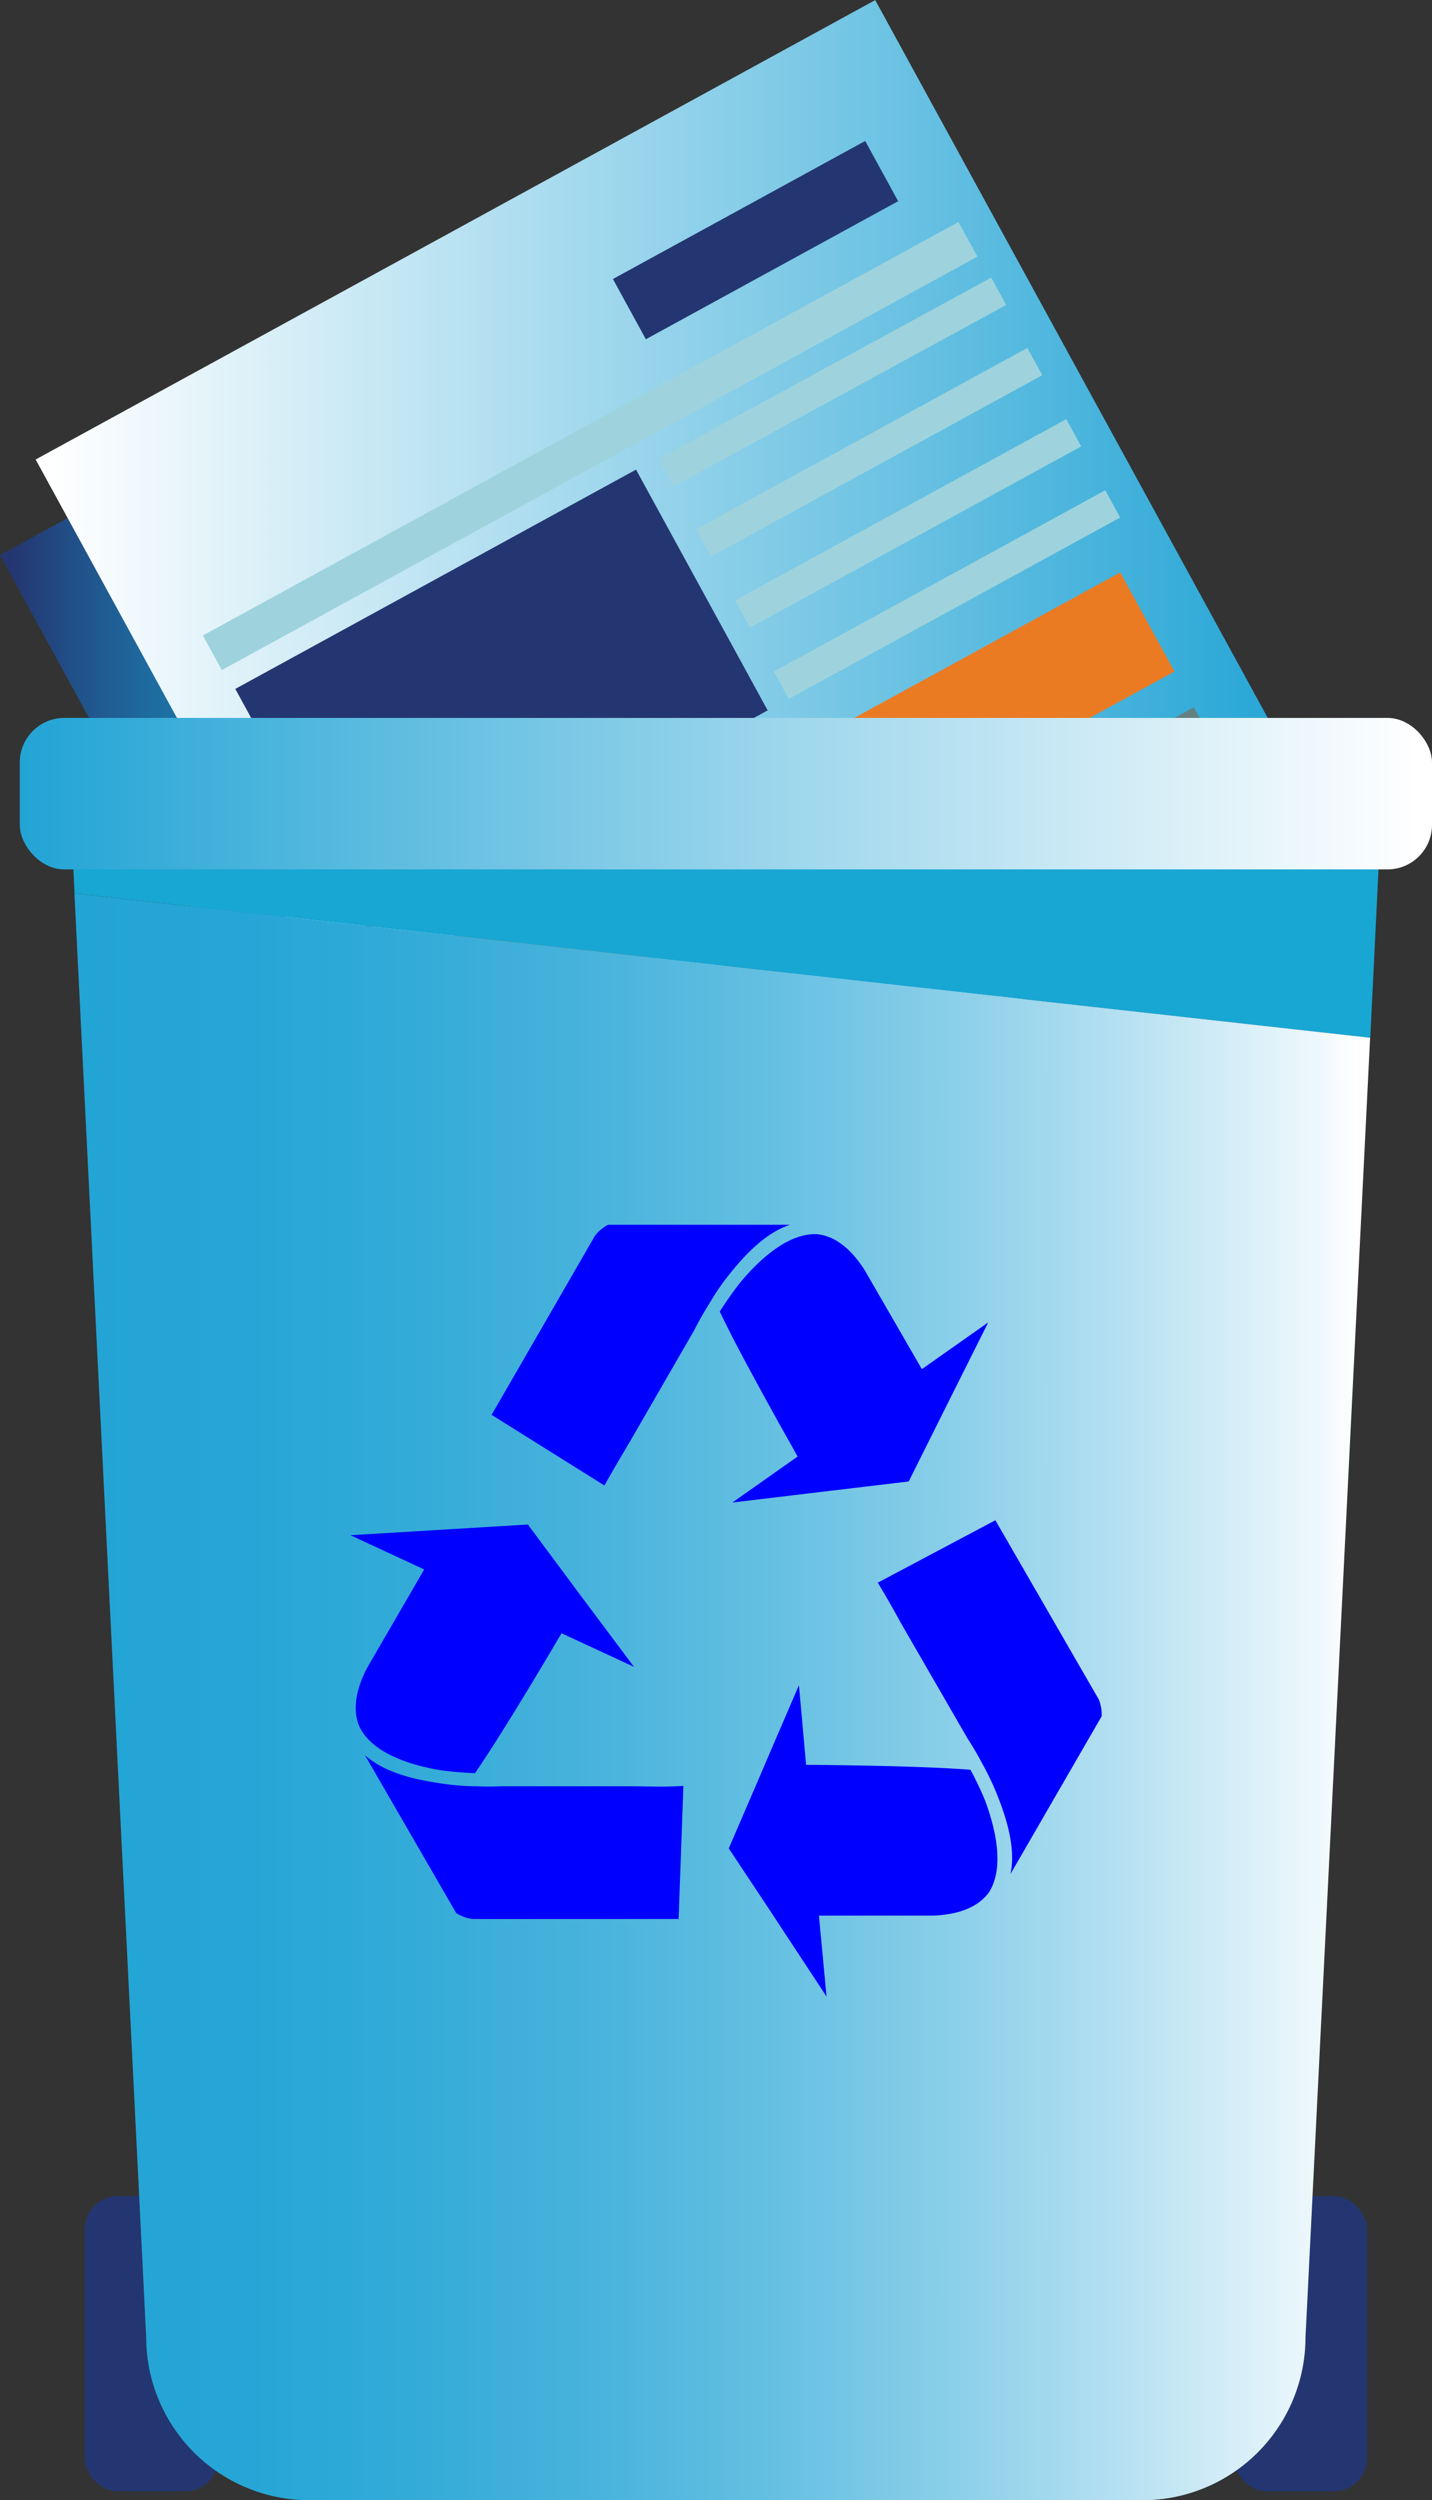 <svg xmlns="http://www.w3.org/2000/svg" xmlns:xlink="http://www.w3.org/1999/xlink" viewBox="0 0 188.38 328.79"><rect x="0" y="0" width="188.38" height="328.79" fill="#333333" stroke="none"/><defs><style>.cls-1{fill:#d9d9d9;}.cls-2{fill:url(#Gradient_bez_nazwy_128);}.cls-3{fill:url(#AMD_jasny_gradient);}.cls-4{fill:#243671;}.cls-5{fill:#9ed3dd;}.cls-6{fill:#ea7b23;}.cls-7{fill:#648182;}.cls-8{fill:#939292;}.cls-9{fill:#18a6d3;}.cls-10{fill:url(#Gradient_bez_nazwy_153);}.cls-11{fill:url(#Gradient_bez_nazwy_154);}.cls-12{fill:blue;}</style><linearGradient id="Gradient_bez_nazwy_128" y1="92.6" x2="162.19" y2="92.6" gradientUnits="userSpaceOnUse"><stop offset="0.01" stop-color="#243671"></stop><stop offset="0.06" stop-color="#215088"></stop><stop offset="0.12" stop-color="#1e6b9f"></stop><stop offset="0.2" stop-color="#1c81b2"></stop><stop offset="0.29" stop-color="#1a92c1"></stop><stop offset="0.41" stop-color="#199dcb"></stop><stop offset="0.56" stop-color="#18a4d1"></stop><stop offset="1" stop-color="#18a6d3"></stop></linearGradient><linearGradient id="AMD_jasny_gradient" x1="4.7" y1="81.92" x2="171.72" y2="81.92" gradientTransform="translate(50.15 -32.28) rotate(28.68)" gradientUnits="userSpaceOnUse"><stop offset="0.01" stop-color="#fff"></stop><stop offset="0.42" stop-color="#a6daee"></stop><stop offset="1" stop-color="#22a4d5"></stop></linearGradient><linearGradient id="Gradient_bez_nazwy_153" x1="9.79" y1="223.14" x2="180.24" y2="223.14" gradientUnits="userSpaceOnUse"><stop offset="0" stop-color="#22a4d5"></stop><stop offset="0.13" stop-color="#26a6d6"></stop><stop offset="0.26" stop-color="#33abd8"></stop><stop offset="0.4" stop-color="#48b3dc"></stop><stop offset="0.54" stop-color="#65c0e2"></stop><stop offset="0.68" stop-color="#8bcfe9"></stop><stop offset="0.82" stop-color="#b9e2f2"></stop><stop offset="0.96" stop-color="#eef8fc"></stop><stop offset="0.99" stop-color="#fff"></stop></linearGradient><linearGradient id="Gradient_bez_nazwy_154" x1="2.6" y1="104.37" x2="188.38" y2="104.37" gradientUnits="userSpaceOnUse"><stop offset="0" stop-color="#22a4d5"></stop><stop offset="0.58" stop-color="#a6daee"></stop><stop offset="0.99" stop-color="#fff"></stop></linearGradient></defs><g id="Warstwa_2" data-name="Warstwa 2"><g id="Layer_1" data-name="Layer 1"><polygon class="cls-1" points="59.84 172.18 174.93 109.21 171.38 102.72 58.13 164.69 59.84 172.18"></polygon><path class="cls-2" d="M59.84,172.18c4-2.21.71-9.46.71-9.46l101.64-55.61L110.44,12.54,0,73l52.93,96.75C54.4,171.36,57.1,173.68,59.84,172.18Z"></path><rect class="cls-3" x="25.26" y="22.98" width="125.89" height="117.88" transform="translate(-28.5 52.39) rotate(-28.68)"></rect><rect class="cls-4" x="80.47" y="27.05" width="37.83" height="9.03" transform="translate(-2.95 51.58) rotate(-28.68)"></rect><rect class="cls-5" x="20.99" y="56.06" width="113.3" height="5.19" transform="translate(-18.63 44.46) rotate(-28.68)"></rect><rect class="cls-4" x="35.93" y="73.95" width="60.09" height="36.09" transform="translate(-36.06 42.96) rotate(-28.68)"></rect><rect class="cls-5" x="84.38" y="48.05" width="49.68" height="4.09" transform="matrix(0.88, -0.48, 0.48, 0.88, -10.64, 58.57)"></rect><rect class="cls-5" x="89.5" y="57.41" width="49.68" height="4.09" transform="translate(-14.51 62.18) rotate(-28.68)"></rect><rect class="cls-5" x="94.62" y="66.77" width="49.68" height="4.09" transform="translate(-18.37 65.79) rotate(-28.68)"></rect><rect class="cls-5" x="99.74" y="76.13" width="49.68" height="4.09" transform="translate(-22.23 69.39) rotate(-28.68)"></rect><rect class="cls-6" x="49.4" y="100.31" width="108.17" height="14.86" transform="translate(-39.01 62.89) rotate(-28.68)"></rect><rect class="cls-7" x="61.39" y="133.56" width="45.19" height="8.32" transform="translate(-55.79 57.21) rotate(-28.68)"></rect><rect class="cls-7" x="115.18" y="103.7" width="46.74" height="8.32" transform="translate(-34.77 79.74) rotate(-28.68)"></rect><rect class="cls-8" x="66.48" y="144.96" width="45.23" height="4.09" transform="translate(-59.63 60.8) rotate(-28.68)"></rect><rect class="cls-8" x="121.69" y="114.75" width="45.23" height="4.09" transform="translate(-38.35 83.6) rotate(-28.68)"></rect><rect class="cls-4" x="11.14" y="288.8" width="17.59" height="38.82" rx="4.37"></rect><rect class="cls-4" x="162.25" y="288.8" width="17.59" height="38.82" rx="4.37"></rect><path class="cls-9" d="M181.52,110.75c0-.29,0-.58,0-.87H9.48c0,.29,0,.58,0,.87l.33,6.74,170.45,19Z"></path><path class="cls-10" d="M9.79,117.49l9.44,189.85a21.46,21.46,0,0,0,21.45,21.45H150.29a21.45,21.45,0,0,0,21.45-21.45l8.5-170.87Z"></path><rect class="cls-11" x="2.6" y="94.41" width="185.78" height="19.92" rx="5.86"></rect><path class="cls-12" d="M104.93,191.54l-8.59,6.05,11.27-1.35.5-.06,1.43-.17,10-1.19,4.3-8.61.45-.9L130,173.9l-8.73,6.15L113.73,167c-2-3.12-4.14-4.48-6.23-4.7-3.71-.18-7.48,3.15-10.16,6.4-.73.93-1.4,1.87-2,2.77l-.66,1c.2.43.43.89.66,1.35.32.64.65,1.3,1,2C98.57,180.13,101.58,185.61,104.93,191.54Z"></path><path class="cls-12" d="M127.66,232.73c-1.11-.08-2.37-.16-3.74-.23-4.81-.23-11.06-.36-17.88-.42l-.94-10.47L100.63,232l-.19.46-.57,1.33-4,9.28,5.31,8,.55.84,7,10.64-1-10.64H122.9c3.71-.19,5.95-1.35,7.19-3.05,2-3.12,1-8-.47-12A41.69,41.69,0,0,0,127.66,232.73Z"></path><path class="cls-12" d="M144.92,225.7a5.23,5.23,0,0,0-.39-2.25l-.19-.32-13.4-23.21-15.47,8.21c1,1.61,2.13,3.65,3.36,5.85l8.46,14.65c.3.46,1,1.55,1.8,3.05h0l.25.46a35.87,35.87,0,0,1,2,4.3c1.24,3.18,2.26,6.83,1.59,10Z"></path><path class="cls-12" d="M95.35,168.34l.71-.9c2.14-2.66,4.78-5.36,7.87-6.38H80a5.24,5.24,0,0,0-1.75,1.47l-.18.32-13.4,23.21,14.84,9.29c.91-1.64,2.11-3.67,3.39-5.83l8.46-14.65c.24-.5.85-1.64,1.73-3.09l0,0,.28-.45A33.91,33.91,0,0,1,95.35,168.34Z"></path><path class="cls-12" d="M57.88,232.78a45.69,45.69,0,0,0,4.61.4c.64-.93,1.33-2,2.07-3.13,2.61-4.05,5.85-9.4,9.31-15.27l9.53,4.42-6.8-9.09-.3-.4-.86-1.16-6-8.07-9.6.58-1,.06-12.74.77,9.7,4.5-7.54,13c-1.69,3.31-1.8,5.84-.94,7.75C49,230.49,53.73,232.08,57.88,232.78Z"></path><path class="cls-12" d="M83.15,234.9H66.23c-.55,0-1.84.09-3.54,0l0,0h-.52a32.91,32.91,0,0,1-4.7-.46c-3.38-.51-7-1.45-9.46-3.62l12,20.75a5.27,5.27,0,0,0,2.14.79H89.27l.63-17.51C88,235,85.67,234.93,83.15,234.9Z"></path></g></g></svg>